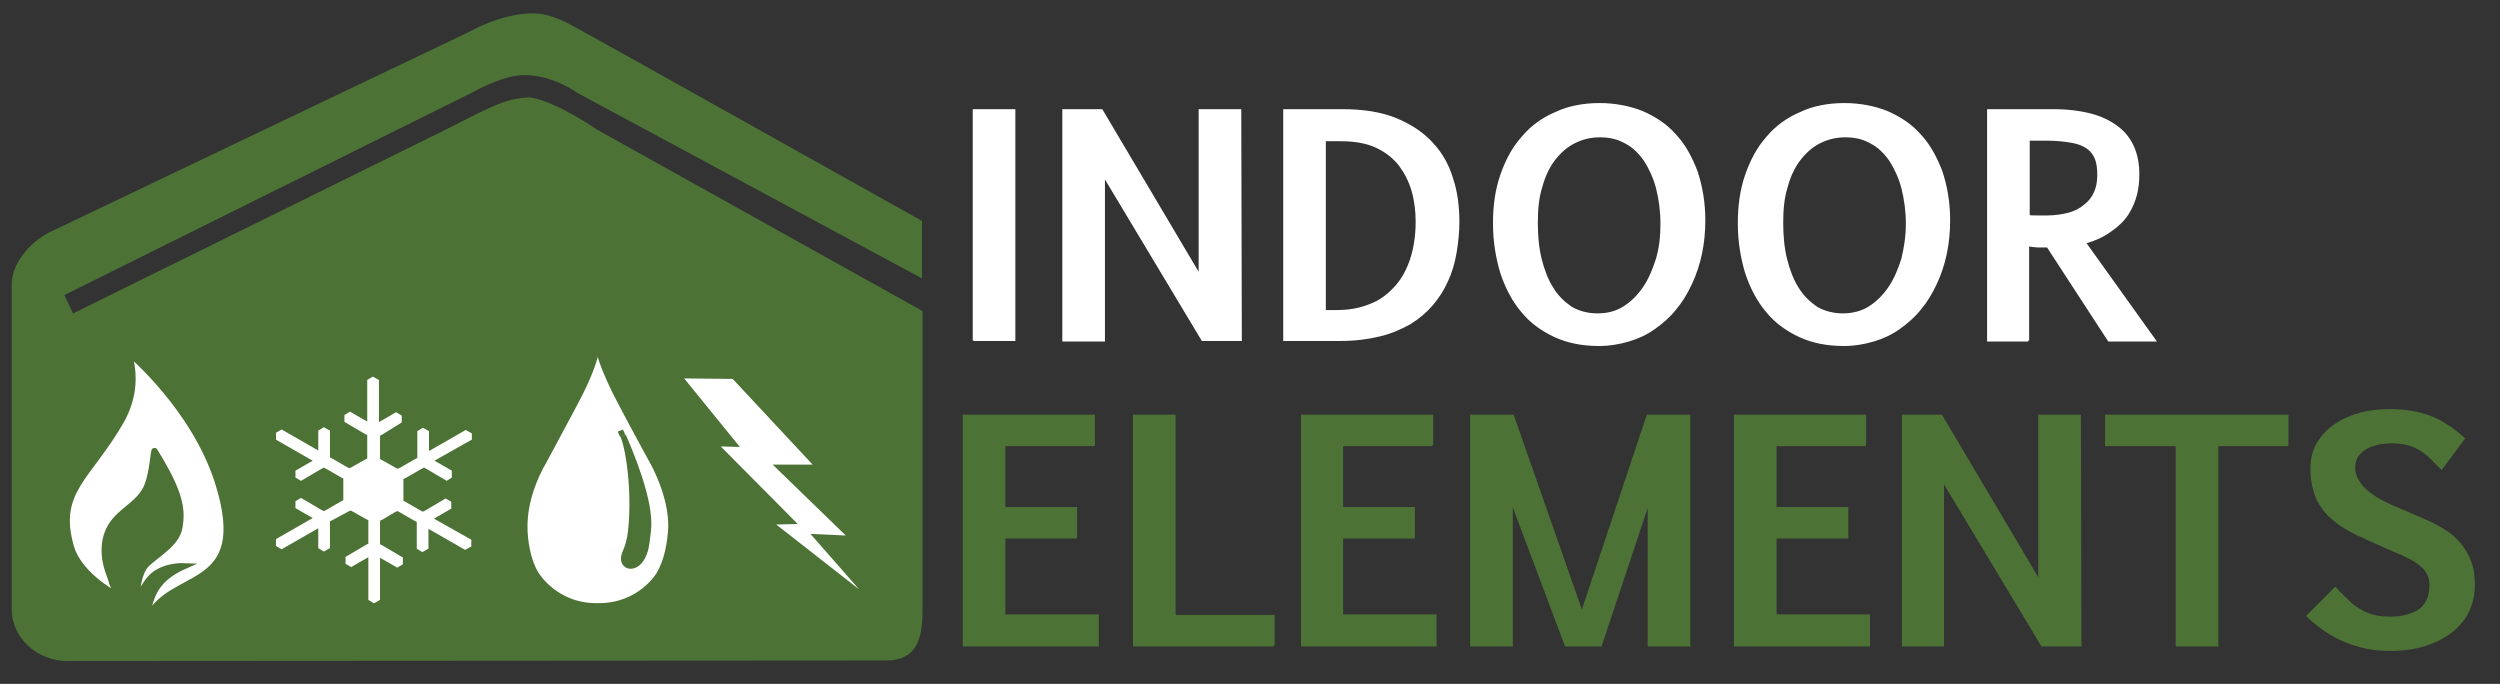 <svg xmlns="http://www.w3.org/2000/svg" width="449.3" height="122.9" viewBox="0 0 449.3 122.9"><rect x="0" y="0" width="449.3" height="122.9" fill="#333333" stroke="none"/><style type="text/css">.Arched_x0020_Green{fill:url(#SVGID_1_);stroke:#FFFFFF;stroke-width:0.25;stroke-miterlimit:1;} .st0{fill:#FFFFFF;stroke:#FFFFFF;stroke-miterlimit:10;} .st1{fill:#4C7335;stroke:#4C7335;stroke-width:0.36;} .st2{fill:#FFFFFF;stroke:#FFFFFF;stroke-width:0.36;} .st3{fill:#4C7335;stroke:#4C7335;stroke-miterlimit:10;}</style><linearGradient id="SVGID_1_" gradientUnits="userSpaceOnUse" x1="130" y1="172.333" x2="130.707" y2="171.626"><stop offset="0" stop-color="#20AC4B"/><stop offset=".983" stop-color="#19361A"/></linearGradient><path class="st0" d="M9.3 63.3h149.3v48h-149.3z"/><path class="st1" d="M196.7 80h-16.2v11.3h12.9v5.3h-12.9v14h16.8v5.4h-24.1v-41.3h23.4v5.3zM228.9 116h-25.1v-41.3h7.3v36h17.8v5.3zM257.4 80h-16.2v11.3h12.9v5.3h-12.9v14h16.8v5.4h-24v-41.3h23.4v5.3zM287.7 116h-6.3l-9.7-25.8v25.8h-7.3v-41.3h7.5l12.4 35.4 11.8-35.4h7.5v41.3h-7.3v-25.8l-8.6 25.8zM335.3 80h-16.2v11.3h12.9v5.3h-12.9v14h16.8v5.4h-24.1v-41.3h23.4v5.3zM349.2 86.4v29.6h-7.2v-41.3h6.9l17.6 29.7v-29.7h7.3l.1 41.3h-6.9l-17.8-29.6zM411.2 80h-12.7v36h-7.3v-36h-12.7v-5.3h32.6v5.3zM419.7 105.7c.9 1 1.8 1.8 2.5 2.5s1.5 1.2 2.2 1.6c.7.4 1.5.7 2.3.9.8.2 1.8.3 3 .3.9 0 1.8-.1 2.6-.3.9-.2 1.6-.5 2.3-.9.7-.4 1.2-1 1.6-1.8.4-.7.6-1.7.6-2.8 0-.8-.1-1.4-.4-2-.3-.6-.7-1.1-1.3-1.6-.6-.5-1.3-1-2.2-1.4-.9-.5-1.9-.9-3.1-1.4-.4-.2-.8-.3-1.1-.5-.3-.1-.7-.3-.9-.4l-.9-.4-.9-.4c-.7-.3-1.4-.7-2.2-1-.8-.4-1.6-.8-2.4-1.3-.8-.5-1.5-1-2.3-1.7-.7-.6-1.4-1.4-1.9-2.2-.6-.8-1-1.8-1.3-2.9-.3-1.1-.5-2.3-.5-3.7 0-1.8.4-3.4 1.2-4.7.8-1.3 1.8-2.4 3.2-3.3 1.3-.9 2.8-1.5 4.5-2 1.7-.4 3.4-.6 5.2-.6 1.3 0 2.6.1 3.8.3 1.2.2 2.3.5 3.4.9s2.1.9 3.1 1.6c1 .6 2 1.4 3 2.3l-4 5.4-2-2c-.6-.6-1.3-1.1-2-1.5-.7-.4-1.4-.7-2.2-.9-.8-.2-1.7-.3-2.7-.3-.8 0-1.6.1-2.4.2-.8.2-1.5.4-2.2.8-.7.4-1.2.8-1.6 1.4-.4.6-.6 1.3-.6 2.1 0 1 .3 1.9.8 2.6.5.8 1.2 1.5 2 2.1.8.6 1.6 1.1 2.4 1.5s1.6.8 2.2 1c.5.2 1 .5 1.4.6.4.2.8.3 1.1.5l1.2.5c.4.2 1 .4 1.6.7.5.2 1.1.5 1.7.8.6.3 1.3.7 1.9 1.1.7.4 1.3.9 1.9 1.5.6.6 1.2 1.3 1.7 2.1s.9 1.7 1.2 2.7.4 2.2.4 3.5c0 1.3-.2 2.5-.6 3.6-.4 1.1-.9 2.1-1.6 2.9-.7.9-1.5 1.6-2.5 2.3-.9.6-2 1.2-3.1 1.6-1.1.4-2.2.7-3.4.9-1.2.2-2.4.3-3.6.3-1.6 0-3.1-.1-4.5-.4-1.4-.3-2.7-.7-3.9-1.2-1.2-.5-2.4-1.2-3.5-1.9-1.1-.8-2.2-1.6-3.2-2.6l5-5z"/><path class="st2" d="M175 61.2v-41.4h7.3v41.3h-7.3zM198.4 31.6v29.6h-7.3v-41.4h6.9l17.6 29.7v-29.7h7.3l.1 41.3h-6.9l-17.7-29.5zM241.2 19.8c3.8 0 7 .5 9.7 1.6 2.6 1.1 4.8 2.5 6.5 4.4 1.7 1.8 2.9 4 3.6 6.4.8 2.4 1.1 5 1.1 7.7 0 1.9-.2 3.7-.5 5.5-.3 1.8-.8 3.5-1.5 5-.7 1.6-1.6 3-2.7 4.3-1.1 1.3-2.4 2.4-4 3.4-1.6.9-3.4 1.7-5.5 2.2-2.1.5-4.4.8-7 .8h-10.1v-41.3h10.4zm-3.1 5.4v30.7h2.2c2 0 3.9-.3 5.7-1 1.7-.6 3.2-1.6 4.5-3 1.3-1.3 2.3-3 3-5 .7-2 1.1-4.4 1.1-7 0-1.9-.2-3.7-.7-5.5-.5-1.8-1.3-3.3-2.3-4.7-1.1-1.4-2.5-2.5-4.2-3.3-1.7-.8-3.9-1.2-6.4-1.2h-2.9zM306.3 39.6c0 2.1-.2 4.1-.6 6-.4 1.9-1 3.7-1.8 5.4s-1.7 3.2-2.8 4.5c-1.1 1.4-2.4 2.5-3.8 3.5s-2.9 1.7-4.6 2.2c-1.7.5-3.4.8-5.3.8-3 0-5.6-.5-8-1.6-2.3-1.1-4.3-2.5-5.9-4.5-1.6-1.9-2.8-4.2-3.7-6.9-.8-2.7-1.3-5.6-1.3-8.9 0-3.1.4-6 1.3-8.6.9-2.6 2.1-4.9 3.8-6.8 1.6-1.9 3.6-3.4 6-4.4 2.3-1.1 5-1.6 7.9-1.6 2.7 0 5.3.5 7.6 1.4 2.3 1 4.3 2.3 5.9 4.1 1.7 1.8 2.9 4 3.9 6.6.9 2.7 1.4 5.6 1.4 8.8zm-7.7.7c0-2.4-.3-4.5-.8-6.5-.5-1.9-1.3-3.6-2.2-5-1-1.4-2.1-2.5-3.5-3.2-1.4-.8-2.9-1.1-4.6-1.1-1.7 0-3.2.4-4.6 1.1-1.4.7-2.6 1.8-3.6 3.1s-1.8 3-2.3 4.9c-.6 1.9-.8 4-.8 6.4 0 2.4.2 4.6.7 6.6.5 2 1.2 3.8 2.1 5.2.9 1.5 2.1 2.6 3.4 3.5 1.4.8 3 1.2 4.7 1.2 1.8 0 3.4-.4 4.8-1.3s2.6-2.1 3.6-3.6 1.7-3.2 2.3-5.1c.6-2.1.8-4.1.8-6.2zM350.3 39.6c0 2.1-.2 4.1-.6 6-.4 1.9-1 3.7-1.8 5.4-.8 1.7-1.7 3.2-2.8 4.5-1.1 1.4-2.4 2.5-3.8 3.5s-2.9 1.7-4.6 2.2c-1.7.5-3.4.8-5.3.8-3 0-5.6-.5-8-1.6-2.3-1.1-4.3-2.5-5.9-4.5-1.6-1.9-2.8-4.2-3.7-6.9-.8-2.7-1.3-5.6-1.3-8.9 0-3.1.4-6 1.3-8.6.9-2.6 2.1-4.9 3.8-6.8 1.6-1.9 3.6-3.4 6-4.4 2.3-1.1 5-1.6 7.9-1.6 2.7 0 5.3.5 7.6 1.4 2.3 1 4.3 2.3 5.9 4.1 1.7 1.8 2.9 4 3.9 6.6.9 2.7 1.4 5.6 1.4 8.8zm-7.6.7c0-2.4-.3-4.5-.8-6.5-.5-1.9-1.3-3.6-2.2-5-1-1.4-2.1-2.5-3.5-3.2-1.4-.8-2.9-1.1-4.6-1.1-1.7 0-3.2.4-4.6 1.1-1.4.7-2.6 1.8-3.6 3.1s-1.8 3-2.3 4.9c-.6 1.9-.8 4-.8 6.4 0 2.4.2 4.6.7 6.6.5 2 1.2 3.8 2.1 5.2.9 1.5 2.1 2.6 3.4 3.5 1.4.8 3 1.2 4.7 1.2s3.4-.4 4.8-1.3 2.6-2.1 3.6-3.6 1.7-3.2 2.3-5.1c.5-2.1.8-4.1.8-6.2zM364.5 61.2h-7.2v-41.4h11.7c2.6 0 4.9.3 6.8.8 1.9.5 3.5 1.3 4.8 2.3 1.3 1 2.2 2.2 2.8 3.6.6 1.4.9 3 .9 4.8 0 1.2-.1 2.4-.4 3.6-.3 1.2-.8 2.4-1.5 3.5s-1.7 2.1-3 3c-1.2.9-2.8 1.7-4.7 2.2l12.6 17.6h-8.3l-11-16.9h-1.5c-.6 0-1.2-.1-2-.2v17.1zm0-22.4c.5.1 1.1.1 1.7.1h1.7c1.4 0 2.7-.2 3.9-.5 1.1-.3 2.1-.8 2.9-1.5.8-.6 1.4-1.4 1.8-2.3.4-.9.6-1.9.6-3.1 0-1.1-.1-2.1-.4-2.9-.3-.8-.8-1.5-1.5-2s-1.6-.9-2.8-1.1c-1.2-.2-2.7-.4-4.5-.4h-3.3v13.7z"/><path class="st3" d="M113.3 96c-.2 1.3-.5 2.3-.9 3.2-1.2 2.6 1.5 3.5 2.9 1.2.8-1.3.9-2.5 1.2-5.1.6-5.2-3.3-14.2-4.5-17 1.3 3.5 2.1 11.5 1.3 17.7zM107 23.7s-7.2-5-11.8-5.7c-4.5.2-6.8 1.7-15.8 6.2l-66.5 32.8-2-4.2 74.1-36.8s5.5-3.2 9.7-3c5.2.2 9.2 3.2 9.2 3.2l61.3 33v-9.2s-60.9-34.1-62.1-34.7c-2.7-1.5-5-2.4-7.3-2.4-5.7 0-11.3 3.3-11.3 3.3s-74.4 35.5-75.6 36.1c-3.3 1.8-6.3 5.3-6.3 8.9v58.3c0 4.8 4.3 8.8 9.5 8.8l147.2-.1c5.3 0 6-3.9 6-8.8v-53.2l-58.3-32.5zm-80.7 87.9c0 .1.3-2.7 1.2-4.7 1.1-2.5 3.1-4 5.8-5.2-2.1-.1-4.8.5-6.3 2.2-1.8 2-2.5 4.7-2.5 4.7s0-5.4 1.9-7.2c2-1.9 5.4-3.7 5.9-6.6.5-3 .4-6-4.5-13.8-.3-.4-.3 4.1-1.6 6.8-1.8 3.6-6.4 4.4-7.3 9.4-.6 3.5.8 6 1.1 7.2.3 1.3 1.5 2.8 1.5 2.8s-7.1-3.5-8.7-8.9c-2.9-10.1 3.2-12.4 9.1-22.8 2.3-4.2 2.4-8.3 1.3-12 0 0 11.6 9.7 15.9 23.1 6.5 20.5-9 15.5-12.8 25zm59-32.3l-5.5 3.1-.7.4.7.4 1.9 1.1v1.8l-1.4.9-3.9-2.3-.2-.1-.2.1-2.6 1.5-.4.2v3.3l.2.1 2.6 1.5.2.1.2-.1 3.9-2.3 1.5.9v1.8l-1.9 1.1-.7.4.7.4 5.5 3.1v1.8l-1.6.9-5.4-3.1-.7-.4v3l-1.6.9-1.5-.9v-4.8l-.2-.1-2.6-1.5-.2-.1-.2.1-2.2 1.3-.2.1v3.6l.2.1 3.9 2.3v1.8l-1.5.9-1.9-1.1-.7-.4v7l-1.6.9-1.5-.9v-7.1l-.7.4-1.9 1.1-1.5-.9v-1.8l3.9-2.3.2-.1v-3.6l-.2-.1-2.3-1.3-.2-.1-.2.1-2.8 1.5-.2.1v4.8l-1.6.9-1.5-.9v-3l-.7.4-5.4 3.1-1.5-.9v-1.8l5.4-3.1.7-.4-.7-.4-1.9-1.1v-1.8l1.5-.9 3.9 2.3.2.1.2-.1 2.6-1.5.2-.1v-3.3l-.2-.1-2.6-1.5-.2-.1-.2.1-3.9 2.3-1.5-.9v-1.8l1.9-1.1.7-.4-.7-.4-5.4-3.1v-1.8l1.5-.9 5.4 3.1.7.4v-3l1.5-.9 1.6.9v4.8l.2.1 2.6 1.5.2.1.2-.1 2.3-1.3.2-.1v-3.6l-.2-.1-3.9-2.3v-1.8l1.5-.9 1.9 1.1.7.4v-6.9l1.5-.9 1.6.9v7l.7-.4 1.9-1.1 1.5.9v1.8l-3.7 2.3-.2.1v3.6l.2.1 2.3 1.3.2.1.2-.1 2.6-1.5.2-.1v-4.8l1.5-.9 1.6.9v3l.7-.4 5.4-3.1 1.6.9v1.7zm33.2 23.8c0 .1-3.4 5.9-11.1 5.8-7.7.1-11.1-5.8-11.1-5.8-1.5-2.5-2-6-2-8.5 0-4.7 1.9-9.1 3.5-11.8 1.1-2.1 6-11.1 6.6-12.4 2-4.1 2.7-6.4 3-8.7.3 2.2 1.1 4.4 3 8.4.6 1.3 5.7 10.8 7 13.1 1.4 2.7 3.2 6.9 3.2 11.4-.1 2.5-.6 6-2.1 8.5zm19.6-9.3l4.1-.1-13.9-14 3.6.1-10-12.3 10 .1 15.3 16.4h-7.1l13.2 12.8-6.5-.3 11.5 13.1-20.2-15.8zM111.9 78.3l-.4-.9s.1.3.4.9z"/></svg>
